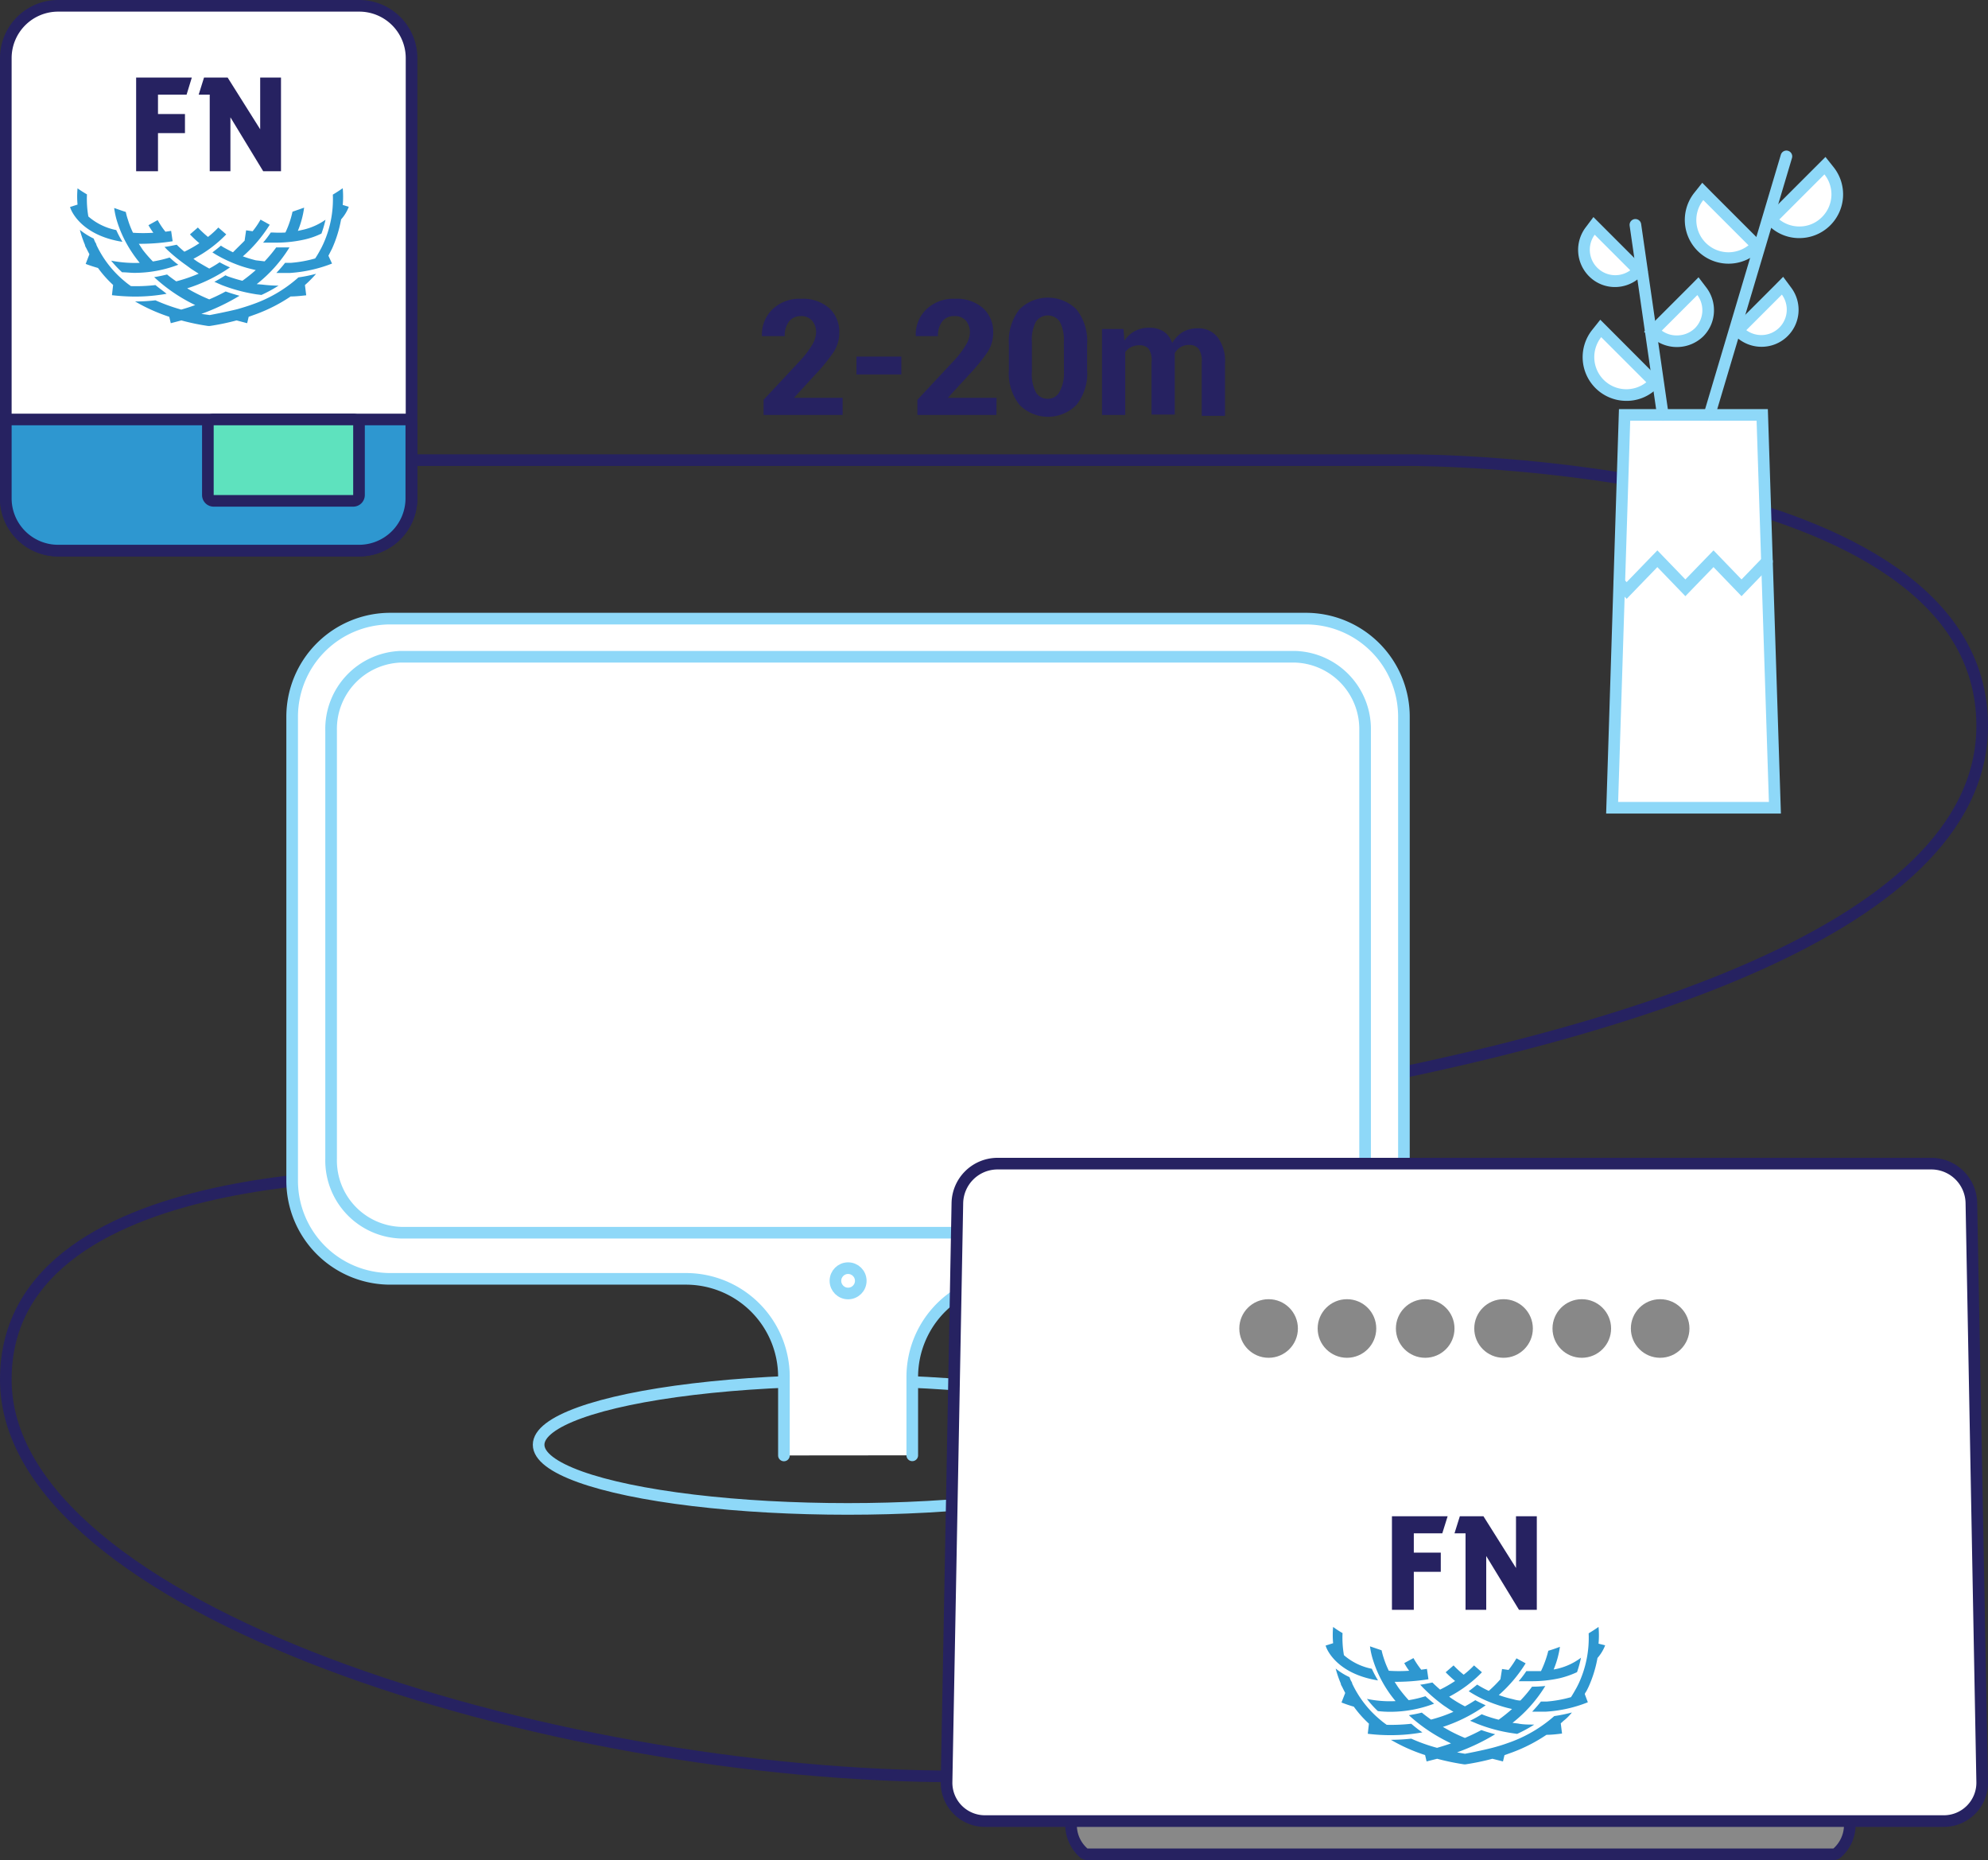 <svg xmlns="http://www.w3.org/2000/svg" viewBox="0 0 171 160">
  <rect x="0" y="0" width="171" height="160" fill="#333333" stroke="none"/>
  <defs>
    <style>
      .cls-1, .cls-8 {
        fill: none;
      }

      .cls-1, .cls-11 {
        stroke: #262261;
      }

      .cls-1, .cls-11, .cls-8, .cls-9 {
        stroke-linejoin: round;
      }

      .cls-11, .cls-2, .cls-6, .cls-9 {
        fill: #fff;
      }

      .cls-3 {
        fill: #262261;
      }

      .cls-4 {
        fill: #2e97d0;
      }

      .cls-5 {
        fill: #5ee2be;
      }

      .cls-6, .cls-8, .cls-9 {
        stroke: #8ed8f8;
        stroke-linecap: round;
      }

      .cls-6 {
        stroke-miterlimit: 10;
      }

      .cls-7 {
        fill: #8ed8f8;
      }

      .cls-10 {
        fill: #888;
      }
    </style>
  </defs>
  <g id="_4H" data-name="4H">
    <g>
      <path class="cls-1" d="M24.88,39.58H121.5s49,0,49,22.85c0,35.89-132.41,38.66-132.41,38.66S.5,99,.5,118.66,46.92,152.8,82.42,152.8"/>
      <g>
        <g>
          <g>
            <rect class="cls-2" x="0.5" y="0.5" width="34.88" height="46.84" rx="4.49"/>
            <path class="cls-3" d="M30.9,1a4,4,0,0,1,4,4V42.86a4,4,0,0,1-4,4H5a4,4,0,0,1-4-4V5A4,4,0,0,1,5,1H30.9m0-1H5A5,5,0,0,0,0,5V42.86a5,5,0,0,0,5,5H30.9a5,5,0,0,0,5-5V5a5,5,0,0,0-5-5Z"/>
          </g>
          <g>
            <path class="cls-4" d="M10,19.79a5.19,5.19,0,0,1-2.4-1.17,8.84,8.84,0,0,1-.12-1.9c-.29-.17-.56-.34-.81-.52h0a7.57,7.57,0,0,0,0,1.4l-.64.2c0,.13.8,2.42,4.5,3A9.8,9.8,0,0,1,10,19.79Z"/>
            <path class="cls-4" d="M29.48,17.63a8,8,0,0,0,0-1.44h0c-.27.19-.55.37-.85.55a9.3,9.3,0,0,1-.86,4.32c-.07.14-.13.28-.21.41a8,8,0,0,1-.45.76,10.58,10.58,0,0,1-2.11.38l-.48,0c-.23.3-.49.59-.75.87l.57,0h.58a12.08,12.08,0,0,0,3.64-.81L28.25,22c.05-.11.11-.21.16-.32l.15-.29a10.71,10.71,0,0,0,.78-2.52A3.44,3.44,0,0,0,30,17.79Z"/>
            <path class="cls-4" d="M27.19,23.55a12.45,12.45,0,0,1-1.52.31l0,0a11.66,11.66,0,0,1-3.95,2.32c-.41.15-.84.28-1.29.41-1,.25-2.39.51-2.39.51L17.32,27a17.92,17.92,0,0,0,3.28-1.56c-.4-.11-.8-.23-1.19-.37a15.39,15.39,0,0,1-1.41.68,13.93,13.93,0,0,1-1.28-.6c-.22-.11-.42-.23-.62-.35A13.48,13.48,0,0,0,19.78,23c-.3-.13-.6-.28-.89-.44a9.55,9.55,0,0,1-.89.54c-.34-.19-.67-.38-1-.58-.13-.09-.25-.17-.36-.26a10.93,10.93,0,0,0,2.82-2.1l-.68-.59a7.55,7.55,0,0,1-.89.81,9.57,9.57,0,0,1-.87-.81h0l-.68.59a9.24,9.24,0,0,0,.81.76,10.79,10.79,0,0,1-1.29.73q-.36-.3-.66-.6c-.3.06-.71.15-1.05.19l.22.23A14.71,14.71,0,0,0,16,22.8l.45.33.64.41a13.63,13.63,0,0,1-1.93.66c-.28-.19-.55-.39-.79-.59l0,0c-.37.09-.74.17-1.11.23l.09.08A14.16,14.16,0,0,0,16,25.83c.25.14.52.28.79.41q-.57.21-1.2.39a16,16,0,0,1-2.22-.8,14.43,14.43,0,0,1-1.75.1h0a15.41,15.41,0,0,0,2.94,1.32l.13.55.91-.24a19,19,0,0,0,2.31.48l.06,0,.07,0a21.15,21.15,0,0,0,2.31-.48l.91.24.13-.55.72-.26A13.89,13.89,0,0,0,25,25.5c.43,0,.88-.05,1.34-.1l-.11-.88.22-.2A10.44,10.44,0,0,0,27.19,23.55Z"/>
            <path class="cls-4" d="M22.08,24.44a12,12,0,0,0,2.82-3.16c-.37,0-.75,0-1.14,0a12.17,12.17,0,0,1-1,1.2L22,22.39a11.12,11.12,0,0,1-1.11-.34,12.15,12.15,0,0,0,2.31-2.72l-.79-.44a6.83,6.83,0,0,1-.68,1l-.56-.08-.13.89c-.3.31-.65.64-1,1-.29-.14-.57-.29-.82-.43L19,21.13c-.21.18-.45.37-.73.58l.24.15a12,12,0,0,0,2.15,1,10.11,10.11,0,0,0,1,.29l.34.08a14,14,0,0,1-1.15.92c-.44-.11-.86-.24-1.26-.38l-.2-.09c-.31.2-.63.39-.95.56l.64.28a14.18,14.18,0,0,0,3,.8l.41.05a12.08,12.08,0,0,0,1.47-.8,12.33,12.33,0,0,1-1.39-.09Z"/>
            <path class="cls-4" d="M26.16,19.74l-.54.12a8.1,8.1,0,0,0,.54-2l-1,.35A8.25,8.25,0,0,1,24.55,20a9.05,9.05,0,0,1-1.06,0h-.2a8.71,8.71,0,0,1-.66.87l.69,0h.36a11.11,11.11,0,0,0,2.48-.26,6.65,6.65,0,0,0,1.49-.52A9.68,9.68,0,0,0,28,18.9,5.49,5.49,0,0,1,26.16,19.74Z"/>
            <path class="cls-4" d="M13.37,24.52a14.4,14.4,0,0,1-2.11.09c-.18-.13-.36-.26-.52-.4a9,9,0,0,1-2.45-3.15c0-.1-.09-.19-.13-.29h0a2.6,2.6,0,0,1-.1-.25,6,6,0,0,1-1.19-.75,9.49,9.49,0,0,0,.44,1.3c0,.11.09.22.14.33l.24.47-.32.83c.36.14.71.25,1.06.35a9.61,9.61,0,0,0,1.3,1.46h0l-.1.88a17.72,17.72,0,0,0,2,.12,15.23,15.23,0,0,0,2.7-.24C14,25,13.68,24.78,13.37,24.52Z"/>
            <path class="cls-4" d="M14.59,22.15a10.12,10.12,0,0,1-1.44.34,11.22,11.22,0,0,1-.87-1l-.34-.52h.26a17.69,17.69,0,0,0,2.65-.22l-.13-.89-.49.07a6.85,6.85,0,0,1-.67-1l-.79.44a7.08,7.08,0,0,0,.42.65,13,13,0,0,1-1.75,0A7.91,7.91,0,0,1,11,18.89a5.69,5.69,0,0,1-.18-.66c-.33-.1-.65-.22-1-.34a6.89,6.89,0,0,0,.26,1.18h0a10.27,10.27,0,0,0,1.32,2.71c.18.27.39.55.62.83a10.61,10.61,0,0,1-2.46-.19,9.29,9.29,0,0,0,.94,1c.36,0,.72.05,1.06.05a10.61,10.61,0,0,0,3.78-.7C15.1,22.61,14.84,22.38,14.59,22.15Z"/>
          </g>
          <g>
            <path class="cls-4" d="M5,47.34A4.49,4.49,0,0,1,.5,42.86V36.58a.5.5,0,0,1,.5-.5H34.88a.5.5,0,0,1,.5.5v6.28a4.49,4.49,0,0,1-4.48,4.48Z"/>
            <path class="cls-3" d="M34.88,36.58v6.28a4,4,0,0,1-4,4H5a4,4,0,0,1-4-4V36.58H34.88m0-1H1a1,1,0,0,0-1,1v6.28a5,5,0,0,0,5,5H30.9a5,5,0,0,0,5-5V36.58a1,1,0,0,0-1-1Z"/>
          </g>
          <g>
            <rect class="cls-5" x="17.88" y="36.08" width="13" height="7" rx="0.5"/>
            <path class="cls-3" d="M30.38,36.58v6h-12v-6h12m0-1h-12a1,1,0,0,0-1,1v6a1,1,0,0,0,1,1h12a1,1,0,0,0,1-1v-6a1,1,0,0,0-1-1Z"/>
          </g>
        </g>
        <g>
          <polygon class="cls-3" points="11.71 6.67 16.5 6.67 16.05 8.14 13.59 8.14 13.59 9.81 15.91 9.81 15.91 11.45 13.59 11.45 13.59 14.73 11.71 14.73 11.71 6.67"/>
          <polygon class="cls-3" points="22.38 6.67 22.38 11.12 19.58 6.67 17.55 6.67 17.09 8.14 18.04 8.14 18.04 14.73 19.82 14.73 19.82 10.09 22.64 14.73 24.17 14.73 24.17 6.67 22.38 6.67"/>
        </g>
      </g>
      <g>
        <path class="cls-6" d="M139.74,35.69h11.84l1.09,33.79h-14Z"/>
        <line class="cls-6" x1="153.66" y1="13.45" x2="147.04" y2="35.69"/>
        <line class="cls-6" x1="140.67" y1="19.34" x2="143.03" y2="35.69"/>
        <g>
          <path class="cls-2" d="M154.77,20a3.18,3.18,0,0,1-2-.71l-.44-.35L157,14.23l.35.44A3.26,3.26,0,0,1,154.77,20Z"/>
          <path class="cls-7" d="M156.93,15a2.75,2.75,0,0,1-.21,3.67,2.7,2.7,0,0,1-1.95.81,2.75,2.75,0,0,1-1.72-.6L156.93,15m.09-1.5-.79.79-3.89,3.89-.79.79.88.69a3.69,3.69,0,0,0,2.34.82,3.76,3.76,0,0,0,2.95-6.1l-.7-.88Z"/>
        </g>
        <g>
          <path class="cls-2" d="M151.52,29.33a2.72,2.72,0,0,1-1.61-.53l-.46-.35,3.88-3.87.34.46a2.68,2.68,0,0,1-2.15,4.29Z"/>
          <path class="cls-7" d="M153.27,25.34a2.19,2.19,0,0,1-3.06,3.06l3.06-3.06m.11-1.53-.81.82-3.06,3.06-.82.82.92.69a3.22,3.22,0,0,0,1.91.63,3.18,3.18,0,0,0,2.55-5.09l-.69-.93Z"/>
        </g>
        <g>
          <path class="cls-2" d="M148.68,22.2a3.27,3.27,0,0,1-2.56-5.3l.35-.44,4.68,4.68-.44.35A3.24,3.24,0,0,1,148.68,22.2Z"/>
          <path class="cls-7" d="M146.51,17.21l3.89,3.89a2.81,2.81,0,0,1-1.72.6,2.77,2.77,0,0,1-2.17-4.49m-.08-1.5-.7.88A3.76,3.76,0,0,0,151,21.88l.87-.7-.79-.79-3.88-3.88-.79-.8Z"/>
        </g>
        <g>
          <path class="cls-2" d="M139.89,34a3.25,3.25,0,0,1-2.55-5.29l.35-.44,4.67,4.67-.43.35A3.23,3.23,0,0,1,139.89,34Z"/>
          <path class="cls-7" d="M137.73,29l3.88,3.88a2.76,2.76,0,0,1-3.67-.21,2.77,2.77,0,0,1-.21-3.67m-.08-1.5-.7.88a3.76,3.76,0,0,0,2.94,6.1,3.69,3.69,0,0,0,2.35-.82l.87-.69-.79-.79-3.88-3.89-.79-.79Z"/>
        </g>
        <g>
          <path class="cls-2" d="M144.27,29.35a2.67,2.67,0,0,1-1.59-.51l-.47-.35,3.88-3.88.35.47a2.68,2.68,0,0,1-.26,3.5,2.7,2.7,0,0,1-1.91.77Z"/>
          <path class="cls-7" d="M146,25.38a2.19,2.19,0,0,1-.21,2.85,2.22,2.22,0,0,1-1.56.62,2.13,2.13,0,0,1-1.29-.41L146,25.38m.1-1.53-.81.82-3.06,3.06-.82.81.93.7a3.26,3.26,0,0,0,4.16-.3,3.17,3.17,0,0,0,.93-2.26,3.22,3.22,0,0,0-.63-1.91l-.7-.92Z"/>
        </g>
        <g>
          <path class="cls-2" d="M138.92,24.19a2.66,2.66,0,0,1-1.9-.79,2.69,2.69,0,0,1-.25-3.51l.35-.46L141,23.31l-.46.34A2.67,2.67,0,0,1,138.92,24.19Z"/>
          <path class="cls-7" d="M137.17,20.19l3.06,3.06a2.19,2.19,0,0,1-3.06-3.06m-.11-1.52-.69.92a3.21,3.21,0,0,0,.3,4.16,3.13,3.13,0,0,0,2.25.94,3.2,3.2,0,0,0,1.91-.64l.92-.69-.81-.81-3.06-3.06-.82-.82Z"/>
        </g>
        <polyline class="cls-6" points="151.99 48.29 149.8 50.56 147.39 48.06 144.97 50.56 142.56 48.06 139.92 50.79 139.28 50.13"/>
      </g>
      <g>
        <ellipse class="cls-8" cx="72.92" cy="124.27" rx="26.59" ry="5.52"/>
        <path class="cls-9" d="M78.47,125.18v-6.75A8.44,8.44,0,0,1,86.91,110h25.41a8.44,8.44,0,0,0,8.44-8.44V61.65a8.44,8.44,0,0,0-8.44-8.44H33.57a8.44,8.44,0,0,0-8.44,8.44v39.9A8.44,8.44,0,0,0,33.57,110H59a8.43,8.43,0,0,1,8.43,8.44v6.75"/>
        <path class="cls-8" d="M111.36,56.49H34.48a6.21,6.21,0,0,0-6,6.33V99.7a6.21,6.21,0,0,0,6,6.33h76.88a6.22,6.22,0,0,0,6.06-6.33V62.82A6.22,6.22,0,0,0,111.36,56.49Z"/>
        <circle class="cls-8" cx="72.95" cy="110.17" r="1.09"/>
      </g>
      <g>
        <g>
          <path class="cls-10" d="M93.54,159.5a.5.5,0,0,1-.33-.12,3.2,3.2,0,0,1-1.08-2.26v-.48a.5.5,0,0,1,.5-.5h66a.51.51,0,0,1,.5.5v.46a3.21,3.21,0,0,1-1.08,2.28.5.5,0,0,1-.33.12Z"/>
          <path class="cls-3" d="M158.61,156.64v.46a2.71,2.71,0,0,1-.91,1.9H93.54a2.67,2.67,0,0,1-.91-1.9v-.46h66m0-1h-66a1,1,0,0,0-1,1v.46a3.75,3.75,0,0,0,1.25,2.65,1,1,0,0,0,.66.25H157.7a1,1,0,0,0,.66-.25,3.73,3.73,0,0,0,1.25-2.61v-.5a1,1,0,0,0-1-1Z"/>
        </g>
        <path class="cls-11" d="M169.57,103.46a3.45,3.45,0,0,0-3.43-3.37H85.78a3.46,3.46,0,0,0-3.43,3.37l-.93,49.82a3.3,3.3,0,0,0,3.31,3.36H167.2a3.3,3.3,0,0,0,3.3-3.36Z"/>
        <g>
          <circle class="cls-10" cx="109.12" cy="114.27" r="2.52"/>
          <circle class="cls-10" cx="115.86" cy="114.27" r="2.52"/>
          <circle class="cls-10" cx="122.59" cy="114.27" r="2.52"/>
          <circle class="cls-10" cx="129.33" cy="114.27" r="2.52"/>
          <circle class="cls-10" cx="136.06" cy="114.27" r="2.52"/>
          <circle class="cls-10" cx="142.8" cy="114.27" r="2.52"/>
        </g>
        <g>
          <g>
            <path class="cls-4" d="M118,143.54a5.19,5.19,0,0,1-2.4-1.17,8.84,8.84,0,0,1-.12-1.9,8.09,8.09,0,0,1-.81-.53h0a7.5,7.5,0,0,0,0,1.4l-.64.2c0,.13.8,2.41,4.5,3A9.64,9.64,0,0,1,118,143.54Z"/>
            <path class="cls-4" d="M137.5,141.38a8,8,0,0,0,0-1.44h0c-.27.19-.55.37-.85.55a9.32,9.32,0,0,1-.86,4.32c-.07.14-.13.27-.21.41s-.29.52-.45.76a10.58,10.58,0,0,1-2.11.38l-.48,0c-.23.3-.49.59-.75.87l.57,0,.58,0a11.51,11.51,0,0,0,3.64-.81l-.26-.69c0-.1.11-.2.16-.31l.15-.3a10.51,10.51,0,0,0,.78-2.51,3.56,3.56,0,0,0,.66-1.09Z"/>
            <path class="cls-4" d="M135.21,147.3a14.69,14.69,0,0,1-1.52.31l0,0a11.83,11.83,0,0,1-4,2.32c-.41.15-.84.28-1.29.4-1,.26-2.39.52-2.39.52l-.68-.12a17.92,17.92,0,0,0,3.28-1.56c-.4-.1-.8-.22-1.19-.36-.44.24-.91.46-1.41.68a13.93,13.93,0,0,1-1.28-.6l-.62-.35a13.48,13.48,0,0,0,3.68-1.86c-.3-.14-.6-.28-.89-.44-.28.18-.57.36-.89.53a9.76,9.76,0,0,1-1-.58c-.13-.08-.25-.17-.36-.25a10.93,10.93,0,0,0,2.82-2.1l-.68-.59a8.13,8.13,0,0,1-.89.8,8.73,8.73,0,0,1-.87-.8h0l-.68.59s.3.32.81.75a10.77,10.77,0,0,1-1.29.74c-.24-.21-.46-.41-.66-.61-.3.06-.71.15-1.05.19l.22.23a13.67,13.67,0,0,0,1.55,1.37,5.15,5.15,0,0,0,.45.32c.2.14.41.28.64.41a12.47,12.47,0,0,1-1.93.67c-.28-.2-.55-.4-.79-.6h0a10.89,10.89,0,0,1-1.11.22l.09.09a14.16,14.16,0,0,0,2.74,1.93c.25.14.52.27.79.41-.38.13-.78.26-1.2.38a14.82,14.82,0,0,1-2.22-.79,16.79,16.79,0,0,1-1.75.1h0a14.77,14.77,0,0,0,2.94,1.31l.13.55.91-.23a21.15,21.15,0,0,0,2.31.48h.13a21.15,21.15,0,0,0,2.31-.48l.91.23.13-.54.72-.26a13.89,13.89,0,0,0,2.89-1.49c.43,0,.88-.05,1.34-.11l-.11-.88a2.09,2.09,0,0,0,.22-.2C134.75,147.82,135,147.56,135.21,147.3Z"/>
            <path class="cls-4" d="M130.1,148.19a11.91,11.91,0,0,0,2.82-3.17,10.6,10.6,0,0,1-1.14.06,11,11,0,0,1-1,1.19c-.26,0-.51-.08-.75-.14a9,9,0,0,1-1.11-.33,12.06,12.06,0,0,0,2.31-2.73l-.79-.43a8.83,8.83,0,0,1-.68,1l-.56-.08-.14.88a10.92,10.92,0,0,1-1,1,7.88,7.88,0,0,1-.82-.43l-.18-.11c-.21.17-.45.37-.73.57l.24.15a10.76,10.76,0,0,0,2.15,1c.32.11.64.21,1,.3l.34.08a14,14,0,0,1-1.15.92,11.6,11.6,0,0,1-1.26-.39l-.2-.08c-.31.2-.63.38-1,.56l.64.27a13.62,13.62,0,0,0,3,.8l.41.06a12.08,12.08,0,0,0,1.47-.8c-.48,0-.95,0-1.39-.09Z"/>
            <path class="cls-4" d="M134.18,143.48a4.28,4.28,0,0,1-.54.12,8.08,8.08,0,0,0,.54-1.95c-.32.12-.65.24-1,.34a8.91,8.91,0,0,1-.63,1.75c-.33,0-.68,0-1.06,0h-.2a8.71,8.71,0,0,1-.66.87l.68,0h.37a11.11,11.11,0,0,0,2.48-.26,7.82,7.82,0,0,0,1.49-.52,9.68,9.68,0,0,0,.34-1.24A5.4,5.4,0,0,1,134.18,143.48Z"/>
            <path class="cls-4" d="M121.39,148.27a15.94,15.94,0,0,1-2.11.09c-.18-.13-.36-.26-.52-.4a9,9,0,0,1-2.45-3.15c0-.1-.09-.2-.13-.29h0a2.77,2.77,0,0,1-.1-.26,5.53,5.53,0,0,1-1.19-.74,9.38,9.38,0,0,0,.44,1.29c0,.11.09.22.14.33s.16.32.24.48l-.32.82c.36.14.71.26,1.06.36a9.61,9.61,0,0,0,1.3,1.46h0l-.1.87a15.67,15.67,0,0,0,2,.12,15.23,15.23,0,0,0,2.7-.24C122,148.78,121.7,148.53,121.39,148.27Z"/>
            <path class="cls-4" d="M122.61,145.9a10.12,10.12,0,0,1-1.44.34,11.29,11.29,0,0,1-.87-1.06c-.12-.17-.23-.35-.34-.52h.26a17.69,17.69,0,0,0,2.65-.22l-.13-.89-.49.07a7.52,7.52,0,0,1-.67-1l-.79.43a5.37,5.37,0,0,0,.42.66,12.85,12.85,0,0,1-1.75,0,7.84,7.84,0,0,1-.44-1.1,5.69,5.69,0,0,1-.18-.66l-1-.34a6.68,6.68,0,0,0,.26,1.17h0a10.3,10.3,0,0,0,1.32,2.72c.18.27.39.54.62.82a9.62,9.62,0,0,1-2.46-.19,7.83,7.83,0,0,0,.94,1.05,9.69,9.69,0,0,0,1.06.06,10.61,10.61,0,0,0,3.78-.7C123.12,146.35,122.86,146.13,122.61,145.9Z"/>
          </g>
          <g>
            <polygon class="cls-3" points="119.73 130.42 124.52 130.42 124.06 131.89 121.61 131.89 121.61 133.55 123.93 133.55 123.93 135.2 121.61 135.2 121.61 138.47 119.73 138.47 119.73 130.42"/>
            <polygon class="cls-3" points="130.4 130.42 130.4 134.87 127.6 130.42 125.57 130.42 125.11 131.89 126.06 131.89 126.06 138.47 127.84 138.47 127.84 133.84 130.66 138.47 132.19 138.47 132.19 130.42 130.4 130.42"/>
          </g>
        </g>
      </g>
      <g>
        <path class="cls-3" d="M72.48,35.69h-6.8v-1.3l3.22-3.45a7.7,7.7,0,0,0,1-1.35,2.18,2.18,0,0,0,.3-1,1.52,1.52,0,0,0-.34-1,1.22,1.22,0,0,0-1-.4,1.25,1.25,0,0,0-1,.47,2,2,0,0,0-.36,1.25H65.54v0a3,3,0,0,1,.88-2.28,3.33,3.33,0,0,1,2.48-.93,3.43,3.43,0,0,1,2.42.8,2.74,2.74,0,0,1,.87,2.13,3,3,0,0,1-.49,1.66,16.07,16.07,0,0,1-1.64,2l-1.77,1.93v0h4.19Z"/>
        <path class="cls-3" d="M77.53,32.21H73.67V30.67h3.86Z"/>
        <path class="cls-3" d="M85.71,35.69h-6.8v-1.3l3.22-3.45a7.7,7.7,0,0,0,1-1.35,2.18,2.18,0,0,0,.3-1,1.58,1.58,0,0,0-.34-1,1.22,1.22,0,0,0-1-.4,1.25,1.25,0,0,0-1.05.47,2,2,0,0,0-.36,1.25H78.77l0,0a3,3,0,0,1,.89-2.28,3.33,3.33,0,0,1,2.48-.93,3.41,3.41,0,0,1,2.41.8,2.72,2.72,0,0,1,.88,2.13,3,3,0,0,1-.49,1.66,16.07,16.07,0,0,1-1.64,2l-1.77,1.93v0h4.19Z"/>
        <path class="cls-3" d="M93.51,31.82a4.35,4.35,0,0,1-.91,3,3.44,3.44,0,0,1-4.91,0,4.35,4.35,0,0,1-.91-3v-2.2a4.44,4.44,0,0,1,.9-3,3.48,3.48,0,0,1,4.92,0,4.39,4.39,0,0,1,.91,3Zm-2-2.4a3.38,3.38,0,0,0-.35-1.74,1.24,1.24,0,0,0-2.06,0,3.35,3.35,0,0,0-.34,1.74V32a3.25,3.25,0,0,0,.35,1.75,1.14,1.14,0,0,0,1,.55,1.12,1.12,0,0,0,1-.55A3.35,3.35,0,0,0,91.52,32Z"/>
        <path class="cls-3" d="M96.64,28.3l.08,1a2.49,2.49,0,0,1,.89-.82,2.61,2.61,0,0,1,1.24-.29,2.26,2.26,0,0,1,1.22.31,1.92,1.92,0,0,1,.76,1,2.74,2.74,0,0,1,.89-.93,2.48,2.48,0,0,1,1.29-.33,2.1,2.1,0,0,1,1.72.76,3.47,3.47,0,0,1,.64,2.3v4.47h-2V31.2A1.9,1.9,0,0,0,103.1,30a1,1,0,0,0-.82-.33,1.35,1.35,0,0,0-.73.19,1.39,1.39,0,0,0-.5.52c0,.09,0,.16,0,.22s0,.13,0,.19v4.87h-2V31.2A1.81,1.81,0,0,0,98.8,30,1,1,0,0,0,98,29.7a1.54,1.54,0,0,0-.7.15,1.35,1.35,0,0,0-.51.44v5.4h-2V28.3Z"/>
      </g>
    </g>
  </g>
</svg>
